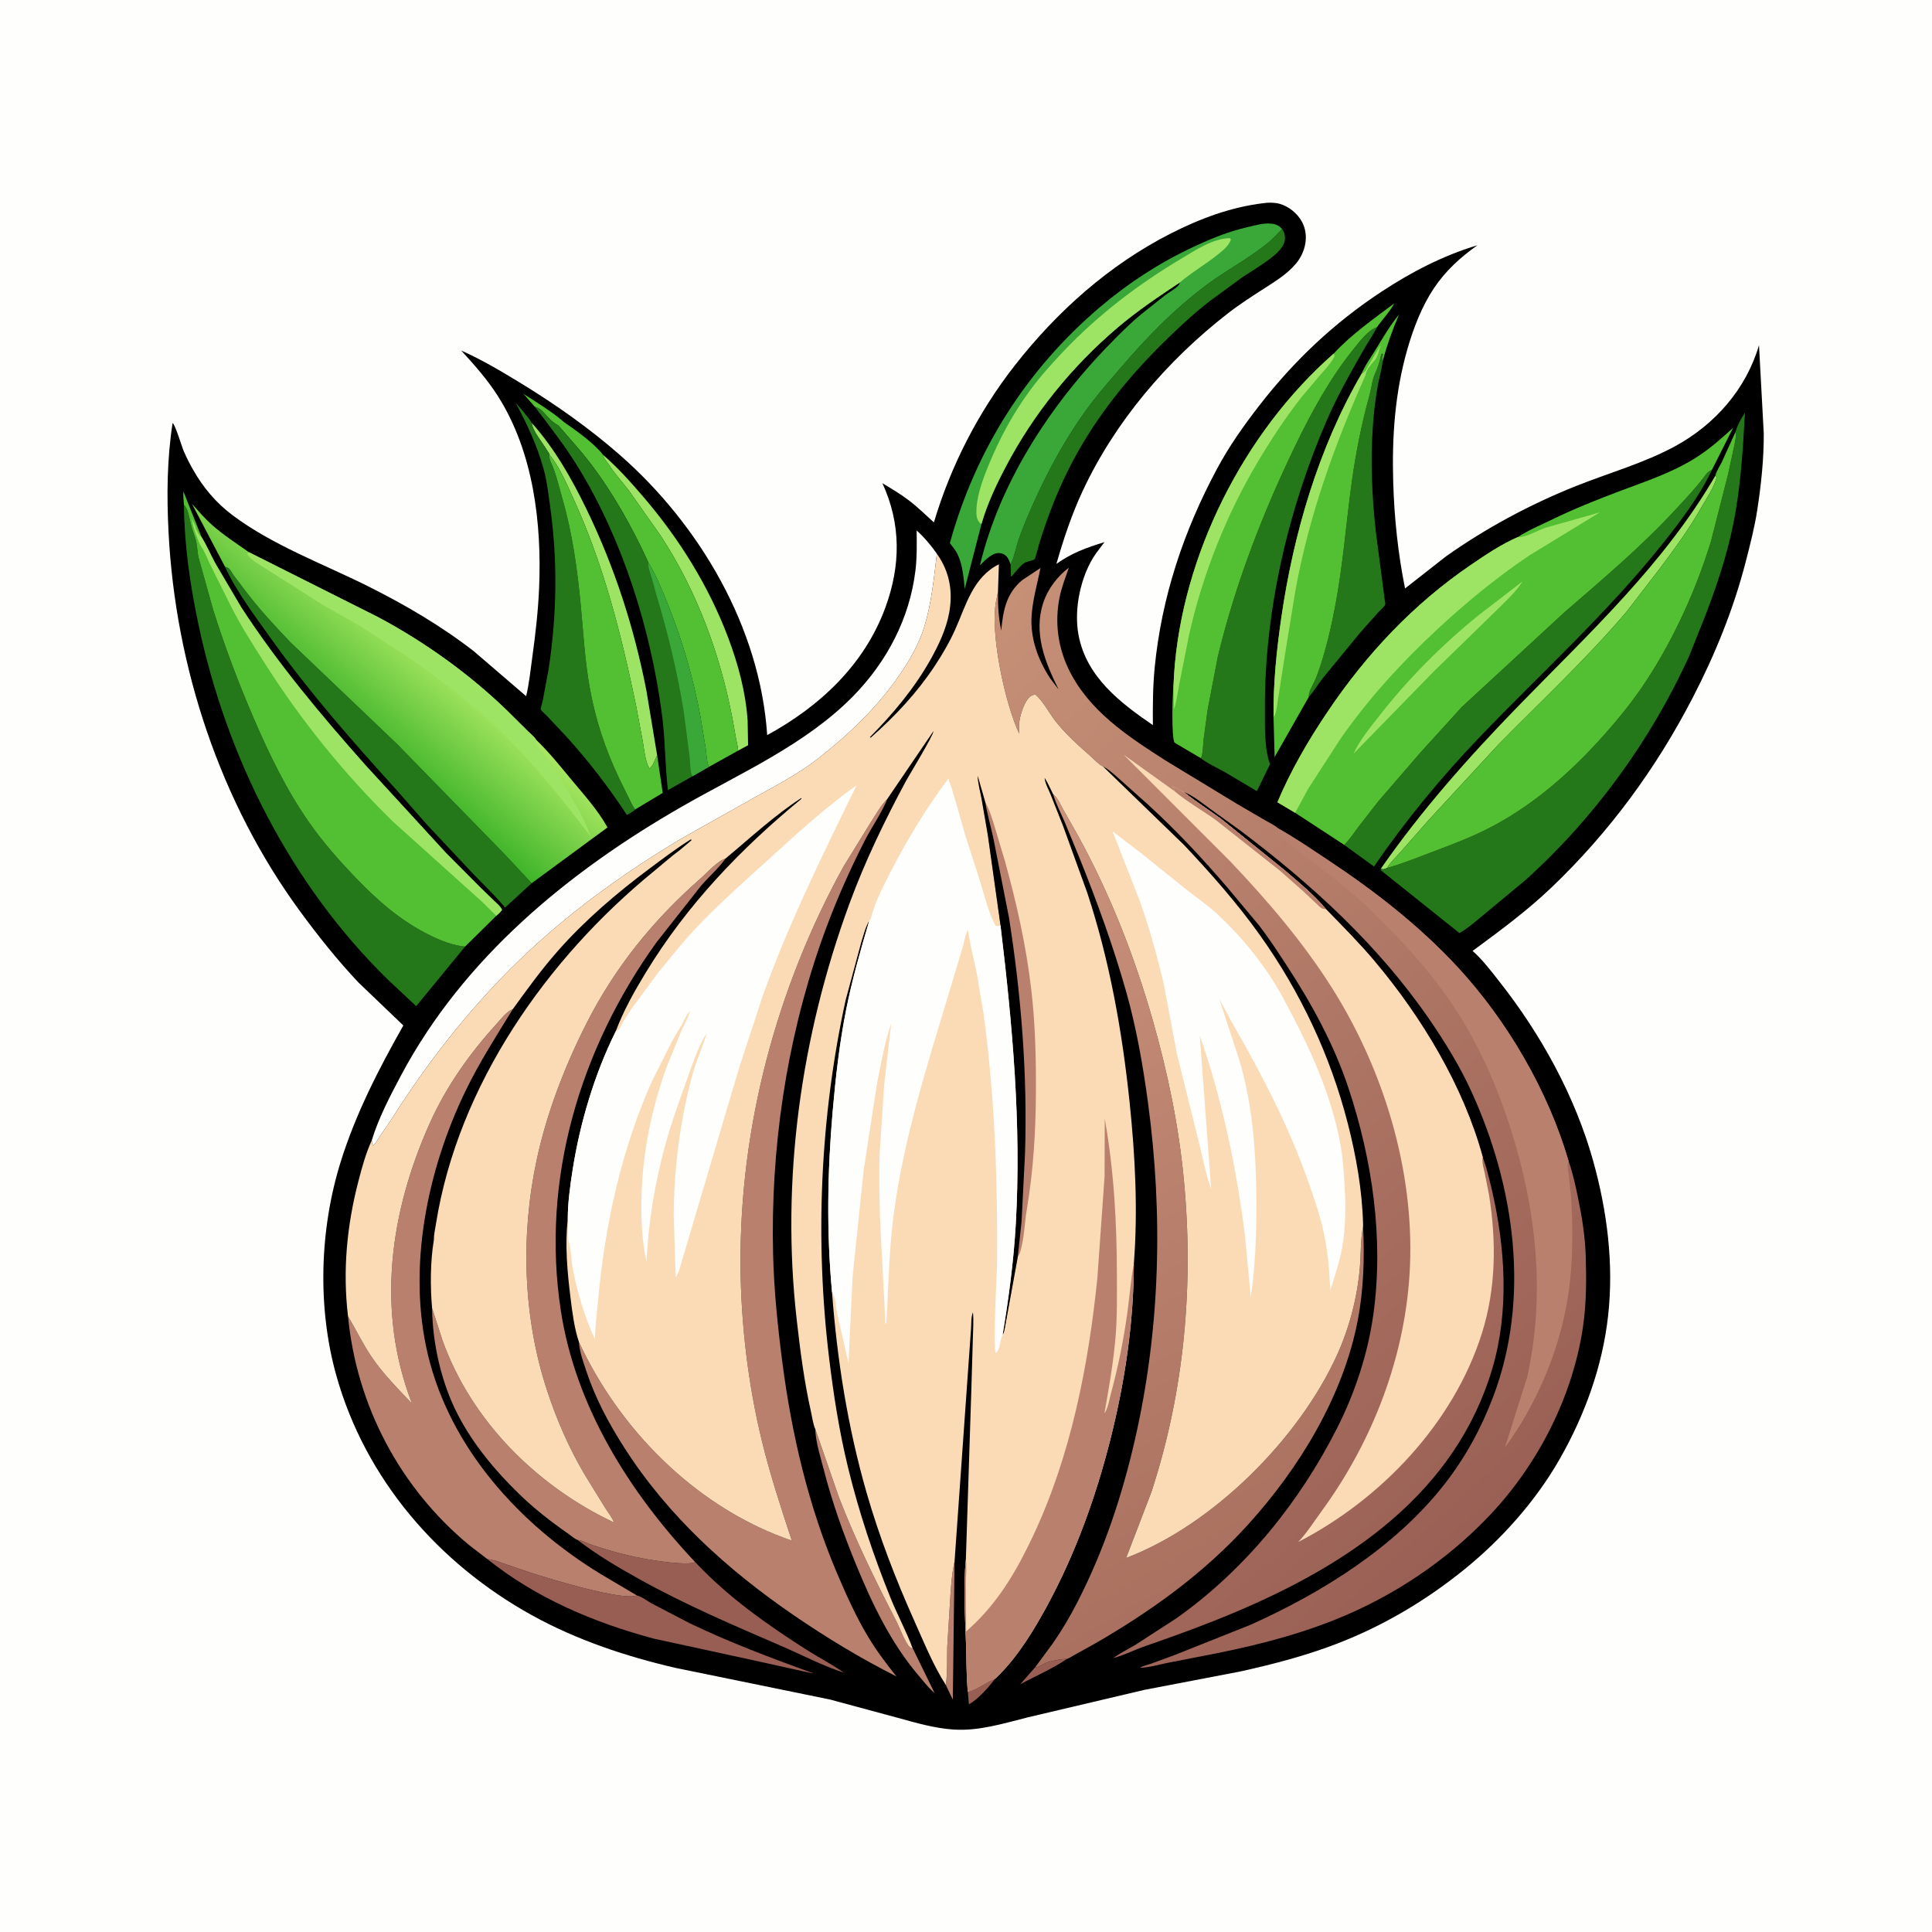 <svg version="1.1" xmlns="http://www.w3.org/2000/svg" style="display: block;" viewBox="0 0 2048 2048" width="1024" height="1024">
<defs>
	<linearGradient id="Gradient1" gradientUnits="userSpaceOnUse" x1="1323.79" y1="1646.22" x2="938.214" y2="970.765">
		<stop class="stop0" offset="0" stop-opacity="1" stop-color="rgb(170,113,96)"/>
		<stop class="stop1" offset="1" stop-opacity="1" stop-color="rgb(202,146,123)"/>
	</linearGradient>
	<linearGradient id="Gradient2" gradientUnits="userSpaceOnUse" x1="375.278" y1="770.772" x2="448.344" y2="686.224">
		<stop class="stop0" offset="0" stop-opacity="1" stop-color="rgb(64,181,42)"/>
		<stop class="stop1" offset="1" stop-opacity="1" stop-color="rgb(167,230,97)"/>
	</linearGradient>
	<linearGradient id="Gradient3" gradientUnits="userSpaceOnUse" x1="1565.63" y1="1616.87" x2="847.69" y2="832.334">
		<stop class="stop0" offset="0" stop-opacity="1" stop-color="rgb(154,96,85)"/>
		<stop class="stop1" offset="1" stop-opacity="1" stop-color="rgb(198,144,119)"/>
	</linearGradient>
</defs>
<path transform="translate(0,0)" fill="rgb(254,254,253)" d="M -0 -0 L 2048 0 L 2048 2048 L -0 2048 L -0 -0 z"/>
<path transform="translate(0,0)" fill="rgb(0,0,0)" d="M 1339.14 215.384 C 1344.51 214.558 1351.3 214.592 1356.54 216.07 C 1366.11 218.772 1375.31 226.201 1380.08 234.994 C 1387.95 249.528 1384 267.284 1373.72 279.5 C 1364.57 290.374 1353.03 297.462 1341.24 305.056 C 1327.75 313.75 1314.18 322.397 1301.5 332.26 C 1237.25 382.229 1182.12 446.619 1147.59 520.613 C 1136.01 545.416 1127.39 571.488 1119.82 597.748 C 1136.02 586.173 1151.89 580.492 1170.8 574.656 L 1161.5 587.016 C 1145.57 610.071 1138.11 645.517 1143.27 673.065 C 1151.58 717.383 1187.02 744.663 1222.11 768.664 C 1221.94 748.347 1222.02 727.99 1224 707.75 C 1231.33 632.871 1254.67 563.037 1290.07 497 C 1302.95 472.982 1318.05 451.653 1334.68 430.169 C 1371.47 382.639 1413.96 342.441 1464.2 309.363 C 1496.07 288.382 1529.57 270.963 1566.17 259.955 C 1548.15 272.716 1532.33 287.083 1520 305.544 C 1507.28 324.588 1498.47 347.422 1492.12 369.344 C 1478.68 415.757 1475.44 462.928 1476.86 511 C 1477.97 548.782 1481.91 586.726 1489.42 623.796 L 1532.74 589.831 C 1575.39 559.622 1622.45 534.418 1670.98 515.076 C 1705.93 501.15 1743.08 490.847 1776.16 472.75 C 1818.15 449.781 1850.96 412.333 1864.61 365.932 L 1869.66 459.497 C 1869.79 486.486 1866.91 513.48 1862.85 540.127 C 1859.99 558.847 1855.25 577.155 1850.54 595.471 C 1837.61 645.75 1818.16 693.524 1794.35 739.587 C 1755.61 814.55 1705.83 882.337 1644.71 940.707 C 1618.69 965.559 1589.95 986.749 1561.01 1008.01 C 1571.68 1017.44 1580.76 1029.54 1589.58 1040.73 C 1633.75 1096.77 1669.94 1162.54 1689.06 1231.47 C 1703.73 1284.4 1710.77 1340.05 1704.65 1394.9 C 1698.67 1448.41 1680.05 1499.77 1653.48 1546.41 C 1628.05 1591.05 1591.75 1631.74 1551.85 1664 C 1511.49 1696.65 1466.9 1723.08 1418.47 1741.91 C 1385.12 1754.87 1349.65 1764.16 1314.7 1771.85 L 1213.18 1791.31 L 1089.44 1820.47 C 1063.84 1826.92 1037.35 1835.21 1010.68 1833.38 C 990.787 1832.01 971.131 1826.37 952 1821.05 L 879.726 1801.54 L 716 1768.02 C 663.457 1755.84 611.108 1738.37 563.833 1712.21 C 464.638 1657.32 387.339 1568.08 356.5 1458.03 C 336.216 1385.64 338.831 1302.83 361.261 1231.21 C 377.225 1180.23 401.343 1133.39 427.562 1087.05 L 380.073 1041.57 C 357.887 1018.11 337.42 992.402 318.338 966.399 C 233.328 850.557 185.948 706.973 178.657 564 C 176.677 525.191 177.022 486.872 182.962 448.37 C 186.101 450.871 192.515 473.065 194.879 478.486 C 197.725 485.011 201.001 491.462 204.51 497.656 C 215.167 516.472 228.809 532.822 246.128 545.852 C 289.046 578.14 342.239 597.515 390.037 621.398 C 429.376 641.054 467.571 663.406 502.377 690.422 L 557.75 737.982 C 560.953 724.425 562.381 710.286 564.276 696.5 C 567.599 672.319 570.418 648.004 571.463 623.606 C 574.414 554.754 565.511 479.317 527.881 420 C 516.812 402.551 502.868 386.773 488.922 371.588 C 510.874 381.369 531.29 393.508 551.769 406.005 C 588.743 428.569 624.435 453.693 657.045 482.248 C 741.915 556.568 805.762 665.431 813.25 779.254 C 868.939 748.873 916.126 704.828 938.395 644.391 C 954.832 599.781 955.383 555.722 935.388 512.208 C 944.802 517.878 954.41 523.567 963.173 530.211 C 972.579 537.342 981.222 545.848 989.974 553.768 C 1007.83 493.825 1037.15 436.683 1075.72 387.379 C 1120.56 330.061 1175.73 280.844 1240.75 247.671 C 1271.7 231.876 1304.49 219.584 1339.14 215.384 z"/>
<path transform="translate(0,0)" fill="rgb(152,93,83)" d="M 1025.94 1793.31 C 1036.41 1790.2 1044.93 1782.8 1055.07 1779.33 C 1047.96 1788.54 1037.24 1801.05 1027.04 1806.67 L 1025.94 1793.31 z"/>
<path transform="translate(0,0)" fill="rgb(152,93,83)" d="M 1097.13 1767.65 C 1101.56 1767.38 1105.5 1763.92 1109.66 1762.41 C 1115.72 1760.23 1124.61 1758.61 1130.99 1758.53 C 1115.92 1768.84 1097.69 1776.67 1081.54 1785.39 L 1097.02 1767.65 L 1097.13 1767.65 z"/>
<path transform="translate(0,0)" fill="rgb(185,129,109)" d="M 1002.66 1786.21 L 1002.72 1785.6 C 1004.39 1772.57 1003.8 1758.8 1004.11 1745.64 L 1006.79 1702.21 C 1007.76 1687.01 1008.42 1670.21 1011.85 1655.42 L 1010.01 1801.69 L 1002.66 1786.21 z"/>
<path transform="translate(0,0)" fill="rgb(185,129,109)" d="M 864.165 1514.7 L 889.391 1587.43 C 906.624 1631.92 927.628 1674.95 949.526 1717.3 C 953.908 1725.78 957.579 1736.84 962.96 1744.5 C 964.012 1746 966.08 1747.08 967.638 1747.89 L 967.862 1747.94 L 990.655 1794.63 L 988.82 1793.11 C 983.356 1788.06 978.427 1781.61 973.589 1775.93 C 944.405 1741.65 924.705 1700.44 907.705 1659.11 C 893.984 1625.75 882.222 1592.8 873.215 1557.84 C 869.61 1543.85 864.762 1529.2 864.165 1514.7 z"/>
<path transform="translate(0,0)" fill="rgb(157,228,100)" d="M 563.712 448.295 C 587.883 475.403 605.958 507.206 621.73 539.75 C 651.482 601.139 672.205 665.151 685.231 732.087 L 696.654 800.942 C 693.99 805.284 692.454 811.802 688.5 814.838 C 683.764 806.938 682.924 794.748 681.332 785.719 L 674.052 747 C 658.417 671.638 639.588 597.568 607.303 527.405 C 600.056 511.655 593.354 495.532 582.478 481.848 C 582.185 480.461 580.171 477.868 579.415 476.593 C 575.292 469.641 564.115 456.16 563.712 448.295 z"/>
<path transform="translate(0,0)" fill="rgb(157,228,100)" d="M 639.386 482.252 C 654.729 495.502 668.501 510.962 681.681 526.326 C 719.78 570.742 751.163 620.882 771.841 675.754 C 782.546 704.163 790.378 733.287 792.53 763.688 L 793.012 789.989 L 782.431 795.703 C 782.391 791.945 781.057 787.514 780.388 783.78 L 776.585 762.555 C 763.397 693.524 738.986 627.085 700.465 568.026 L 666.333 519.654 C 659.54 510.762 651.442 502.097 645.5 492.653 C 643.129 488.885 640.175 486.688 639.386 482.252 z"/>
<path transform="translate(0,0)" fill="rgb(157,228,100)" d="M 1818.49 504.04 L 1819.72 506.065 C 1817 516.827 1808.95 528.326 1803.47 537.974 C 1790.46 560.894 1775.2 581.698 1759.43 602.728 L 1724.5 648.115 C 1682.2 698.042 1634.14 742.716 1588.31 789.31 L 1514.22 869.576 L 1483.91 903.988 C 1479.39 909.161 1473.74 914.283 1470.22 920.159 C 1467.33 921.242 1466.7 922.016 1463.74 920.86 C 1506.63 859.039 1557.5 801.848 1609.93 747.943 C 1685.23 670.52 1763.61 598.269 1818.49 504.04 z"/>
<path transform="translate(0,0)" fill="rgb(152,93,83)" d="M 612.159 1632.36 C 617.118 1633.04 620.45 1634.93 625 1636.69 C 630.522 1638.81 636.311 1640.49 641.967 1642.23 C 661.911 1648.38 681.449 1652.59 702.152 1655.31 C 708.566 1656.15 732.069 1658.99 736.818 1655.78 C 771.484 1692.73 812.283 1721.56 854.754 1748.7 C 867.78 1757.03 881.81 1764.02 894.347 1773.06 C 871.83 1765.76 849.4 1753.94 827.615 1744.54 C 776.574 1722.5 726.119 1700.93 677.475 1673.84 C 654.762 1661.19 632.798 1648.24 612.159 1632.36 z"/>
<path transform="translate(0,0)" fill="rgb(152,93,83)" d="M 516.65 1652.77 C 522.705 1653.13 527.885 1655.35 533.581 1657.26 L 560.085 1666.29 C 579.363 1672.64 658.594 1697.14 675.236 1691.31 C 679.205 1691.91 686.718 1697.45 690.685 1699.63 L 730.539 1720.42 C 773.079 1740.93 817.206 1757.49 861.55 1773.57 L 861.167 1773.82 L 795.092 1759.19 L 692.924 1736.99 C 629.133 1719.86 568.618 1694.15 516.65 1652.77 z"/>
<path transform="translate(0,0)" fill="rgb(36,120,26)" d="M 1358.99 242.77 C 1361.54 246.119 1362.44 249.84 1362.02 254.062 C 1361.21 262.367 1352.11 269.888 1345.82 274.639 C 1336.33 281.807 1325.86 287.903 1315.99 294.559 L 1282.37 319.217 C 1263.97 333.467 1247.01 349.438 1230.54 365.85 C 1191.03 405.212 1157.03 448.695 1132.12 498.79 C 1119.5 524.161 1109.72 549.991 1101.4 577.072 C 1100.8 579.035 1097.67 591.936 1096.58 592.834 C 1094.61 594.463 1089.03 595.055 1086.41 596.505 C 1081.65 599.135 1076.03 606.983 1072.21 611.148 L 1071.64 611.047 L 1071.24 598.239 C 1075.34 590.113 1077.06 579.807 1080.08 571.119 C 1085.01 556.929 1091.06 543.205 1097.26 529.535 C 1111.83 497.429 1129.57 465.059 1150.12 436.378 C 1162.3 419.37 1176.23 403.526 1189.88 387.688 C 1209.97 364.371 1231.9 341.072 1255.31 321.087 C 1265.63 312.272 1276.53 303.429 1287.74 295.76 C 1306.53 282.904 1326.79 271.642 1344.4 257.163 C 1349.58 252.906 1354.28 247.564 1358.99 242.77 z"/>
<path transform="translate(0,0)" fill="rgb(36,120,26)" d="M 1464.16 375.167 L 1466 375 C 1465.88 376.882 1465.76 377.715 1465.01 379.503 L 1465.6 383.174 C 1464.74 391.67 1462.1 400.221 1460.55 408.668 C 1458 422.598 1456.4 436.704 1455.36 450.824 C 1452.61 488.144 1454.34 526.115 1458.4 563.273 L 1467.79 635.273 C 1467.9 636.199 1468.69 640.384 1468.38 641.022 C 1467.22 643.398 1462.88 647.06 1460.99 649.138 L 1441.96 670.518 L 1402.95 718 C 1397.61 724.787 1392.98 732.4 1387.32 738.878 C 1387.12 733.358 1390.96 727.536 1393.23 722.641 C 1395.74 717.252 1397.72 711.662 1399.57 706.019 C 1406.5 684.85 1411.63 662.546 1415.72 640.664 C 1423.81 597.387 1426.98 553.986 1433.01 510.5 C 1437.27 479.771 1443.5 448.501 1451.84 418.626 C 1453.78 411.676 1454.64 402.332 1457.68 395.959 C 1460.48 390.076 1463.23 381.651 1464.16 375.167 z"/>
<path transform="translate(0,0)" fill="rgb(83,191,51)" d="M 567.018 431.277 L 554.972 417.574 C 569.043 426.613 585.418 436.542 597.978 447.514 C 611.501 456.991 629.177 469.321 639.386 482.252 C 640.175 486.688 643.129 488.885 645.5 492.653 C 651.442 502.097 659.54 510.762 666.333 519.654 L 700.465 568.026 C 738.986 627.085 763.397 693.524 776.585 762.555 L 780.388 783.78 C 781.057 787.514 782.391 791.945 782.431 795.703 L 751.3 812.995 L 750.999 812.153 C 748.987 806.655 748.957 799.832 748.127 794 L 742.278 758.529 C 734.75 719.07 723.81 680.42 708.926 643.093 C 702.599 627.224 696.121 611.036 687.307 596.351 C 670.662 559.796 650.033 522.849 625.61 490.852 C 615.131 477.123 603.065 464.101 591.847 450.943 C 585.405 447.78 580.849 442.219 576.082 437 C 573.152 433.793 571.182 432.703 567.018 431.277 z"/>
<path transform="translate(0,0)" fill="rgb(36,120,26)" d="M 673.314 858.034 C 672.337 859.668 666.422 862.686 664.555 863.921 C 645.53 834.88 623.385 806.037 599.965 780.361 L 579.8 758.949 C 578.726 757.831 573.607 753.316 573.266 752.167 C 572.917 750.989 575.056 743.835 575.402 742.226 L 581.618 708.965 C 590.264 651.387 591.248 595.025 583.228 537.286 C 581.343 523.715 579.744 509.759 576.066 496.525 C 569.18 471.742 558.638 449.452 546.603 426.9 C 552.28 433.737 559.069 440.753 563.712 448.295 C 564.115 456.16 575.292 469.641 579.415 476.593 C 580.171 477.868 582.185 480.461 582.478 481.848 C 582.221 485.63 582.659 487.21 584.231 490.62 C 589.355 501.735 592.604 516.234 596.003 528 C 606.868 565.616 612.063 603.833 615.733 642.748 C 618.474 671.807 620.076 701.223 625.318 729.973 C 631.359 763.099 641.536 793.851 655.901 824.229 L 666.926 846.657 C 668.844 850.443 670.607 854.769 673.314 858.034 z"/>
<path transform="translate(0,0)" fill="rgb(36,120,26)" d="M 567.018 431.277 C 571.182 432.703 573.152 433.793 576.082 437 C 580.849 442.219 585.405 447.78 591.847 450.943 C 603.065 464.101 615.131 477.123 625.61 490.852 C 650.033 522.849 670.662 559.796 687.307 596.351 C 696.121 611.036 702.599 627.224 708.926 643.093 C 723.81 680.42 734.75 719.07 742.278 758.529 L 748.127 794 C 748.957 799.832 748.987 806.655 750.999 812.153 L 751.3 812.995 L 734.102 822.856 L 708.025 837.574 C 704.84 810.887 705.231 783.932 701.693 757.243 C 689.8 667.548 660.617 573.483 613.285 496.018 C 599.518 473.485 583.034 452.238 567.018 431.277 z"/>
<path transform="translate(0,0)" fill="rgb(57,168,57)" d="M 687.307 596.351 C 696.121 611.036 702.599 627.224 708.926 643.093 C 723.81 680.42 734.75 719.07 742.278 758.529 L 748.127 794 C 748.957 799.832 748.987 806.655 750.999 812.153 L 751.3 812.995 L 734.102 822.856 C 731.2 818.16 731.779 808.139 731.116 802.642 L 724.709 753.488 C 717.973 712.55 708.36 672.217 696.401 632.498 C 693.703 623.538 691.645 614.192 688.609 605.374 C 687.507 602.171 687.254 599.749 687.307 596.351 z"/>
<path transform="translate(0,0)" fill="rgb(83,191,51)" d="M 582.478 481.848 C 593.354 495.532 600.056 511.655 607.303 527.405 C 639.588 597.568 658.417 671.638 674.052 747 L 681.332 785.719 C 682.924 794.748 683.764 806.938 688.5 814.838 C 692.454 811.802 693.99 805.284 696.654 800.942 L 702.508 840.508 L 673.314 858.034 C 670.607 854.769 668.844 850.443 666.926 846.657 L 655.901 824.229 C 641.536 793.851 631.359 763.099 625.318 729.973 C 620.076 701.223 618.474 671.807 615.733 642.748 C 612.063 603.833 606.868 565.616 596.003 528 C 592.604 516.234 589.355 501.735 584.231 490.62 C 582.659 487.21 582.221 485.63 582.478 481.848 z"/>
<path transform="translate(0,0)" fill="rgb(36,120,26)" d="M 238.442 600.679 C 239.495 601.148 241.736 601.794 242.535 602.5 C 244.467 604.207 246.371 608.11 247.976 610.317 L 261.079 627.564 C 275.422 646.465 291.573 663.765 307.911 680.936 L 420.678 788.5 L 534.994 905.656 L 563.578 936.259 L 535.361 962.049 C 524.98 949.53 512.825 938.038 501.546 926.297 L 452.464 874.008 L 419.393 836.358 C 372.494 784.671 327.559 733.347 286.916 676.436 C 269.998 652.745 250.663 627.114 238.442 600.679 z"/>
<path transform="translate(0,0)" fill="rgb(36,120,26)" d="M 1424.92 895.633 C 1430.35 890.331 1434.99 883.26 1439.53 877.162 L 1461.32 849.164 L 1505.73 797.741 L 1549.5 749.532 L 1658.31 649.123 C 1698.96 613.921 1739.74 579.542 1776.34 539.998 C 1787.3 528.162 1798.78 516.03 1808.32 503 C 1810.24 500.379 1811.94 499.424 1814.76 497.964 C 1801.68 525.909 1781.66 552.268 1762.5 576.298 C 1703.64 650.128 1633.77 713.244 1568.58 781.27 C 1528 823.613 1489.6 870.151 1456.5 918.557 L 1424.92 895.633 z"/>
<path transform="translate(0,0)" fill="rgb(83,191,51)" d="M 1443.31 396.31 C 1446.51 388.116 1452.32 380.124 1456.96 372.632 C 1465.23 359.273 1473.15 345.439 1483.1 333.252 C 1475.99 349.809 1470.29 365.767 1465.6 383.174 L 1465.01 379.503 C 1465.76 377.715 1465.88 376.882 1466 375 L 1464.16 375.167 C 1463.23 381.651 1460.48 390.076 1457.68 395.959 C 1454.64 402.332 1453.78 411.676 1451.84 418.626 C 1443.5 448.501 1437.27 479.771 1433.01 510.5 C 1426.98 553.986 1423.81 597.387 1415.72 640.664 C 1411.63 662.546 1406.5 684.85 1399.57 706.019 C 1397.72 711.662 1395.74 717.252 1393.23 722.641 C 1390.96 727.536 1387.12 733.358 1387.32 738.878 L 1351.15 802.527 L 1350.01 760.21 C 1349.61 724.924 1353.14 690.14 1358.17 655.266 C 1371.08 565.933 1397.64 474.737 1443.31 396.31 z"/>
<path transform="translate(0,0)" fill="rgb(157,228,100)" d="M 1443.31 396.31 L 1444.93 395.389 C 1447.33 393.924 1448.07 392.099 1449.3 389.687 L 1463.01 366.825 L 1463.51 367.75 L 1462.51 369 L 1462.01 371.005 C 1461.19 373.948 1459.79 378.552 1458.01 381.005 C 1456.06 383.68 1453.73 385.333 1452.01 388.25 L 1451.32 389.015 C 1449.17 391.537 1448.24 394.94 1447.37 398.083 C 1414.32 472.453 1387.54 546.662 1373.01 627 L 1361.95 695 L 1354.35 744.051 C 1353.63 748.209 1352.9 757.271 1350.01 760.21 C 1349.61 724.924 1353.14 690.14 1358.17 655.266 C 1371.08 565.933 1397.64 474.737 1443.31 396.31 z"/>
<path transform="translate(0,0)" fill="rgb(36,120,26)" d="M 1273.01 803.74 C 1275.38 798.923 1275.22 789.748 1275.83 784.216 L 1280.23 751.881 L 1291.05 695.637 C 1309.91 618.078 1338.35 544.443 1372.97 472.67 C 1390.53 436.261 1410.45 399.911 1436.05 368.504 C 1442.27 360.871 1450.14 350.113 1459.67 346.784 L 1459.19 347.733 C 1455.1 355.594 1450.05 362.922 1445.65 370.606 C 1431.79 394.761 1417.51 420.051 1406.43 445.62 C 1365.26 540.629 1340.21 648.736 1340.88 752.4 C 1340.99 769.476 1340.17 790.415 1345.18 806.822 L 1346.33 809.979 L 1332.36 838.615 L 1297.57 818.039 C 1289.91 813.697 1279.81 809.264 1273.01 803.74 z"/>
<path transform="translate(0,0)" fill="rgb(83,191,51)" d="M 1413.78 374.835 C 1431.92 354.89 1456.37 337.882 1477.88 321.652 C 1473.66 330.076 1465.19 338.867 1459.67 346.784 C 1450.14 350.113 1442.27 360.871 1436.05 368.504 C 1410.45 399.911 1390.53 436.261 1372.97 472.67 C 1338.35 544.443 1309.91 618.078 1291.05 695.637 L 1280.23 751.881 L 1275.83 784.216 C 1275.22 789.748 1275.38 798.923 1273.01 803.74 L 1245.04 787.266 C 1241.71 780.929 1242.68 738.458 1243.85 728.777 L 1244.56 714.851 C 1252.91 588.419 1318.65 458.243 1413.78 374.835 z"/>
<path transform="translate(0,0)" fill="rgb(157,228,100)" d="M 1413.78 374.835 L 1414.72 377.48 C 1411.01 385.041 1404.62 391.759 1399.04 398.011 L 1379.56 421.071 C 1362.79 442.557 1347.35 466.001 1333.42 489.41 C 1300.03 545.506 1275.03 608.364 1260.67 672.056 L 1250.33 723.8 C 1248.58 733.074 1247.32 742.953 1244.52 751.967 L 1243.85 728.777 L 1244.56 714.851 C 1252.91 588.419 1318.65 458.243 1413.78 374.835 z"/>
<path transform="translate(0,0)" fill="rgb(36,120,26)" d="M 194.957 534.965 C 199.563 540.408 200.234 547.022 201.883 553.796 C 203.244 559.384 205.094 564.983 206.976 570.421 C 209.202 576.853 208.927 584.433 210.537 591.252 L 225.975 646.46 C 238.246 685.377 252.767 723.943 268.946 761.393 C 285.585 799.906 303.63 837.457 327.772 871.953 C 342.29 892.697 359.112 911.76 376.61 930.029 C 400.459 954.929 425.005 976.378 456.141 991.69 C 467.152 997.105 480.722 1002.48 493.037 1003.4 L 441.198 1066.55 L 411.492 1038.8 C 308.102 937.727 240.438 803.302 210.51 662.605 C 201.496 620.225 195.448 578.337 194.957 534.965 z"/>
<path transform="translate(0,0)" fill="rgb(254,254,253)" d="M 394.144 1208.77 L 394.142 1208.65 C 401.155 1185.43 413.728 1161.38 425.098 1140 C 491.224 1015.68 602.418 924.08 723 854.943 C 784.647 819.597 853.837 789.411 904.239 738.102 C 940.021 701.675 964.339 655.522 970.437 604.529 C 972.107 590.563 971.858 576.335 971.672 562.298 C 979.982 569.866 986.646 577.754 993.106 586.937 C 990.052 612.381 987.362 639.849 979.814 664.322 C 974.077 682.922 964.245 700.03 953.237 715.969 C 929.853 749.829 900.451 777.94 868.238 803.305 C 846.937 820.078 824.126 831.944 800.515 844.95 L 723.273 888.369 C 665.914 922.457 609.812 962.432 560.932 1007.93 C 504.696 1060.28 456.242 1121.31 415.185 1186.09 C 410.146 1194.04 404.329 1201.44 399.497 1209.54 C 398.344 1211.47 397.031 1212.89 395.49 1214.5 C 394.133 1212.46 394.338 1211.15 394.144 1208.77 z"/>
<path transform="translate(0,0)" fill="rgb(57,168,57)" d="M 1040.5 555.11 L 1022.65 624.243 C 1021.3 611.631 1020.59 598.997 1014.97 587.373 C 1012.99 583.261 1009.65 579.367 1006.89 575.73 C 1034.05 477.111 1088.36 391.329 1166.51 325.146 C 1196.72 299.56 1228.93 278.67 1264.76 261.877 C 1283.63 253.035 1301.9 245.443 1322.29 240.803 C 1330.59 238.913 1339.35 236.117 1347.96 237.12 C 1352.3 237.626 1356.33 239.26 1358.99 242.77 C 1354.28 247.564 1349.58 252.906 1344.4 257.163 C 1326.79 271.642 1306.53 282.904 1287.74 295.76 C 1276.53 303.429 1265.63 312.272 1255.31 321.087 C 1231.9 341.072 1209.97 364.371 1189.88 387.688 C 1176.23 403.526 1162.3 419.37 1150.12 436.378 C 1129.57 465.059 1111.83 497.429 1097.26 529.535 C 1091.06 543.205 1085.01 556.929 1080.08 571.119 C 1077.06 579.807 1075.34 590.113 1071.24 598.239 C 1070.32 595.604 1069.39 592.997 1067.7 590.738 C 1065.62 587.966 1062.66 586.467 1059.19 586.283 C 1051.38 585.87 1043.86 594.33 1038.75 599.267 C 1060.82 507.295 1117.54 423.133 1183.96 357.018 C 1192.05 348.962 1200.26 340.988 1209.04 333.675 L 1235.06 312.968 C 1239.08 309.961 1247.09 305.542 1249.83 301.756 C 1250.3 301.104 1250.35 300.233 1250.61 299.472 C 1227.97 314.518 1205.48 329.622 1184.74 347.259 C 1136.17 388.552 1095.62 438.59 1066.02 495 C 1055.86 514.364 1046.58 534.053 1040.5 555.11 z"/>
<path transform="translate(0,0)" fill="rgb(157,228,100)" d="M 1040.5 555.11 L 1039.41 555.106 C 1036.44 552.183 1035.17 548.705 1035.05 544.583 C 1034.55 527.576 1041.4 509.119 1047.77 493.584 C 1059.41 465.15 1073.56 438.777 1091.77 413.959 C 1102.43 399.43 1114.85 385.558 1127.27 372.5 C 1164.73 333.135 1206.73 301.225 1253.31 273.511 C 1268.42 264.516 1285.77 252.865 1303.69 252.415 L 1304.84 254 C 1302.28 261.145 1296.02 265.681 1290.28 270.306 C 1277.55 280.56 1262.92 288.834 1250.61 299.472 C 1227.97 314.518 1205.48 329.622 1184.74 347.259 C 1136.17 388.552 1095.62 438.59 1066.02 495 C 1055.86 514.364 1046.58 534.053 1040.5 555.11 z"/>
<path transform="translate(0,0)" fill="rgb(36,120,26)" d="M 1839.67 457.957 L 1840.09 456.587 C 1842.33 449.524 1845.67 443.719 1849.72 437.515 C 1847.49 478.029 1845.18 517.498 1836.93 557.455 C 1830.29 589.627 1819.98 620.515 1808.27 651.153 L 1790.84 694.923 C 1750.29 784.472 1689.61 867.805 1616.45 933.476 L 1576.25 966.774 C 1566.99 974.299 1557.4 983.17 1547.08 989.109 L 1463.55 922.369 L 1463.74 920.86 C 1466.7 922.016 1467.33 921.242 1470.22 920.159 C 1486.73 915.412 1502.49 909.106 1518.52 903.034 C 1541.39 894.376 1562.95 886.34 1584.52 874.633 C 1628.54 850.741 1666.07 817.471 1699.29 780.292 C 1716.17 761.403 1731.96 741.926 1745.8 720.668 C 1774.75 676.184 1798.13 624.631 1813.7 573.89 L 1831.74 503.176 L 1838.38 472.558 C 1839.3 467.747 1840.7 462.819 1839.67 457.957 z"/>
<path transform="translate(0,0)" fill="rgb(83,191,51)" d="M 1839.67 457.957 C 1840.7 462.819 1839.3 467.747 1838.38 472.558 L 1831.74 503.176 L 1813.7 573.89 C 1798.13 624.631 1774.75 676.184 1745.8 720.668 C 1731.96 741.926 1716.17 761.403 1699.29 780.292 C 1666.07 817.471 1628.54 850.741 1584.52 874.633 C 1562.95 886.34 1541.39 894.376 1518.52 903.034 C 1502.49 909.106 1486.73 915.412 1470.22 920.159 C 1473.74 914.283 1479.39 909.161 1483.91 903.988 L 1514.22 869.576 L 1588.31 789.31 C 1634.14 742.716 1682.2 698.042 1724.5 648.115 L 1759.43 602.728 C 1775.2 581.698 1790.46 560.894 1803.47 537.974 C 1808.95 528.326 1817 516.827 1819.72 506.065 L 1818.49 504.04 C 1819.06 500.082 1823.29 493.71 1825.13 489.954 L 1839.67 457.957 z"/>
<path transform="translate(0,0)" fill="rgb(185,129,109)" d="M 368.903 1395.23 C 377.241 1409.32 384.247 1423.93 393.417 1437.62 C 405.854 1456.19 421.507 1471.74 436.775 1487.93 L 436.412 1486.99 C 398.662 1388.56 413.343 1284.95 455.613 1190.59 C 472.998 1151.78 497.648 1117.01 526.134 1085.63 C 530.958 1080.32 536.787 1072.31 543.616 1069.7 C 525.981 1098.42 507.999 1126.39 493.287 1156.82 C 452.756 1240.67 431.62 1344.15 453.603 1436.07 C 477.335 1535.31 551.029 1616.21 636.493 1668.38 L 675.236 1691.31 C 658.594 1697.14 579.363 1672.64 560.085 1666.29 L 533.581 1657.26 C 527.885 1655.35 522.705 1653.13 516.65 1652.77 L 497.11 1637.7 C 424.014 1577.16 377.912 1489.81 368.903 1395.23 z"/>
<path transform="translate(0,0)" fill="rgb(185,129,109)" d="M 458.037 1386.66 L 469.058 1420.82 C 499.776 1506.63 569.413 1575.45 650.92 1613.95 C 649.063 1608.74 644.643 1603.38 641.657 1598.59 L 620.42 1564.18 C 603.538 1535.88 590.378 1505.67 580.064 1474.4 C 554.279 1396.22 551.725 1309.31 569.02 1229 C 579.614 1179.81 598.485 1130.81 621.124 1085.97 C 651.624 1025.57 692.296 975.361 742.988 930.879 C 750.19 924.56 759.991 913.118 768.997 910.15 L 768.46 910.918 C 761.243 920.945 751.214 929.597 743.091 939.024 L 695.827 999.013 C 614.632 1112 573.3 1250.37 594.481 1389.2 C 610.01 1490.99 667.26 1581.97 736.818 1655.78 C 732.069 1658.99 708.566 1656.15 702.152 1655.31 C 681.449 1652.59 661.911 1648.38 641.967 1642.23 C 636.311 1640.49 630.522 1638.81 625 1636.69 C 620.45 1634.93 617.118 1633.04 612.159 1632.36 C 609.122 1631.37 604.978 1627.6 602.247 1625.71 C 583.864 1612.95 566.186 1599.14 550.133 1583.53 C 524.755 1558.85 501.381 1530.79 485.123 1499.22 C 467.841 1465.66 458.52 1424.31 458.037 1386.66 z"/>
<path transform="translate(0,0)" fill="rgb(83,191,51)" d="M 194.957 534.965 C 194.704 530.391 193.937 525.295 194.461 520.766 L 194.766 521.857 L 213.613 569.192 L 214.127 570.043 C 219.253 578.665 223.323 587.943 228.04 596.798 L 255.684 643.725 C 294.382 703.309 340.772 758.667 387.917 811.675 L 472.644 904.005 L 508.002 939.593 L 523.612 954.73 C 526.599 957.621 530.51 960.672 532.207 964.5 C 530.449 967.046 528.434 968.803 526.107 970.788 L 493.037 1003.4 C 480.722 1002.48 467.152 997.105 456.141 991.69 C 425.005 976.378 400.459 954.929 376.61 930.029 C 359.112 911.76 342.29 892.697 327.772 871.953 C 303.63 837.457 285.585 799.906 268.946 761.393 C 252.767 723.943 238.246 685.377 225.975 646.46 L 210.537 591.252 C 208.927 584.433 209.202 576.853 206.976 570.421 C 205.094 564.983 203.244 559.384 201.883 553.796 C 200.234 547.022 199.563 540.408 194.957 534.965 z"/>
<path transform="translate(0,0)" fill="rgb(157,228,100)" d="M 526.107 970.788 L 510.931 955.859 L 416.453 870.843 C 366.068 821.634 320.27 765.134 282.374 705.776 C 269.058 684.919 255.556 664.015 244.429 641.886 L 223.06 599.01 C 219.983 592.744 217.502 585.645 213.576 579.907 C 211.309 576.593 210.52 573.581 209.022 569.939 C 206.621 564.102 204.043 556.528 203.505 550.25 C 204.536 552.927 207.109 556.866 207.5 559.49 L 207.51 560.5 C 209.113 563.118 210.173 566.3 212.497 568.344 L 213.613 569.192 L 214.127 570.043 C 219.253 578.665 223.323 587.943 228.04 596.798 L 255.684 643.725 C 294.382 703.309 340.772 758.667 387.917 811.675 L 472.644 904.005 L 508.002 939.593 L 523.612 954.73 C 526.599 957.621 530.51 960.672 532.207 964.5 C 530.449 967.046 528.434 968.803 526.107 970.788 z"/>
<path transform="translate(0,0)" fill="rgb(185,129,109)" d="M 613.737 1422.72 L 617.563 1430.67 C 662.175 1521.76 742.473 1600.02 839.373 1633.14 C 827.928 1598.44 816.39 1563.37 807.733 1527.85 C 793.084 1467.74 785.41 1403.72 784.979 1341.83 C 783.952 1194.44 823.189 1047.42 894.254 918.376 L 922.8 872.124 C 928.411 863.536 933.367 854.219 940.616 846.872 C 934.281 862.541 923.74 877.087 916.055 892.259 C 898.329 927.253 882.794 962.939 869.895 1000 C 833.383 1104.91 816.722 1218.76 819.521 1329.76 C 820.484 1367.95 824.363 1405.8 829.266 1443.66 C 839.198 1520.34 856.96 1596.45 887.321 1667.75 C 897.079 1690.67 907.568 1714.07 920.44 1735.41 C 929.313 1750.12 939.56 1763.71 950.286 1777.1 C 912.175 1757.88 875.876 1735.88 840.708 1711.73 C 770.854 1663.75 708.013 1606.83 662.02 1534.95 C 645.408 1508.99 631.293 1482.78 621.534 1453.44 C 618.364 1443.91 614.242 1432.79 613.737 1422.72 z"/>
<path transform="translate(0,0)" fill="url(#Gradient1)" d="M 1116.33 841.841 C 1121.44 846.05 1123.92 852.528 1127.09 858.195 L 1142.82 885.961 C 1176.94 948.278 1202.61 1013.62 1222.09 1081.9 C 1237.82 1137.06 1249.38 1192.75 1254.87 1249.92 C 1265.63 1361.89 1255.6 1474.58 1220.53 1581.64 L 1193.75 1651.49 C 1285.47 1616.73 1376.84 1525.45 1417.27 1436.46 C 1430.27 1407.86 1438.85 1375.15 1441.48 1343.87 C 1442.68 1329.55 1442.12 1313.95 1444.92 1299.92 C 1446.56 1333.17 1445.55 1367.03 1439.24 1399.81 C 1423.76 1480.19 1377.17 1556.48 1322.64 1616.51 C 1275.58 1668.32 1219.34 1708.63 1158.88 1743.29 L 1138.34 1754.64 C 1136.2 1755.79 1133.21 1758 1130.99 1758.53 C 1124.61 1758.61 1115.72 1760.23 1109.66 1762.41 C 1105.5 1763.92 1101.56 1767.38 1097.13 1767.65 L 1115.88 1742.25 C 1125.8 1728.02 1134.43 1713.34 1142.32 1697.92 C 1170.35 1643.11 1189.36 1585.98 1203.09 1526.03 C 1229.97 1408.61 1233.01 1287.51 1216.85 1168.36 C 1211.5 1128.94 1204.54 1088.94 1193.63 1050.63 C 1179.89 1002.43 1163.07 956.018 1144.35 909.564 L 1128.39 870.786 C 1124.38 861.578 1119.64 852.371 1116.62 842.801 L 1116.33 841.841 z"/>
<path transform="translate(0,0)" fill="url(#Gradient2)" d="M 238.442 600.679 L 203.504 534.126 C 210.311 541.718 216.89 549.487 224.54 556.263 C 236.898 567.208 250.424 575.879 263.84 585.364 L 400.303 653.937 C 450.058 680.325 497.896 714.712 538.267 753.934 L 559.855 775.373 C 562.415 777.941 566.385 781.014 568.221 784.088 C 582.165 797.367 594.531 813.044 606.855 827.826 C 619.592 843.102 634.501 859.68 643.944 877.16 L 563.578 936.259 L 534.994 905.656 L 420.678 788.5 L 307.911 680.936 C 291.573 663.765 275.422 646.465 261.079 627.564 L 247.976 610.317 C 246.371 608.11 244.467 604.207 242.535 602.5 C 241.736 601.794 239.495 601.148 238.442 600.679 z"/>
<path transform="translate(0,0)" fill="rgb(157,228,100)" d="M 263.84 585.364 L 400.303 653.937 C 450.058 680.325 497.896 714.712 538.267 753.934 L 559.855 775.373 C 562.415 777.941 566.385 781.014 568.221 784.088 C 568.294 785.322 568.091 787.948 568.51 789 C 569.766 792.154 573.396 795.331 575.569 798 C 579.204 802.465 582.234 807.313 585.545 812 C 587.044 814.122 588.123 816.35 589.555 818.5 L 594.577 826 C 598.54 831.624 601.669 837.92 605.147 843.873 C 613.155 857.577 621.031 872.078 626.363 887.045 C 597.67 849.306 567.926 811.862 534.097 778.524 C 503.089 747.965 466.933 720.292 431.148 695.537 L 382.049 663.792 L 340.791 640.309 L 284.691 604.62 C 279.07 600.895 264.389 592.951 262.044 587 L 263.84 585.364 z"/>
<path transform="translate(0,0)" fill="rgb(83,191,51)" d="M 1608.89 569.372 C 1619.7 562.201 1632.53 556.925 1644.19 551.23 C 1668.03 539.589 1692.48 529.8 1717.3 520.477 C 1744.31 510.333 1771.89 501.241 1796.55 485.898 C 1811.51 476.591 1824.25 465.263 1837.22 453.452 L 1814.76 497.964 C 1811.94 499.424 1810.24 500.379 1808.32 503 C 1798.78 516.03 1787.3 528.162 1776.34 539.998 C 1739.74 579.542 1698.96 613.921 1658.31 649.123 L 1549.5 749.532 L 1505.73 797.741 L 1461.32 849.164 L 1439.53 877.162 C 1434.99 883.26 1430.35 890.331 1424.92 895.633 L 1372.92 861.601 L 1354.09 850.449 C 1368.4 816.495 1386.61 785.234 1407.16 754.688 C 1448.26 693.577 1497.95 640.57 1558.95 598.96 C 1574.64 588.253 1591.42 576.912 1608.89 569.372 z"/>
<path transform="translate(0,0)" fill="rgb(157,228,100)" d="M 1613.92 616.334 C 1607.15 627.5 1595.3 637.974 1586.12 647.238 L 1519.55 712.057 L 1434.78 798.993 C 1441.35 784.567 1452.27 771.453 1461.98 759 C 1492.91 719.32 1528.14 684.043 1567.19 652.293 L 1613.92 616.334 z"/>
<path transform="translate(0,0)" fill="rgb(157,228,100)" d="M 1608.89 569.372 L 1609.76 569.385 C 1618.59 569.295 1630.34 561.968 1639.3 559.143 L 1695.99 543.075 L 1621 588.87 C 1585.89 612.58 1553.6 639.127 1522.63 667.995 C 1484.91 703.154 1450.63 740.649 1421.08 783 L 1386.77 836.071 L 1372.92 861.601 L 1354.09 850.449 C 1368.4 816.495 1386.61 785.234 1407.16 754.688 C 1448.26 693.577 1497.95 640.57 1558.95 598.96 C 1574.64 588.253 1591.42 576.912 1608.89 569.372 z"/>
<path transform="translate(0,0)" fill="url(#Gradient3)" d="M 1057.88 627.424 C 1057.74 641.195 1058.41 654.934 1061.35 668.418 C 1063.26 647.48 1066.63 628.901 1083.75 614.856 L 1102.99 602.078 C 1099.53 619.053 1094.53 636.069 1093.5 653.425 C 1092.12 676.849 1100.47 699.694 1113.19 719.014 L 1122.19 730.868 C 1107.91 702.247 1095.25 671.181 1105.89 639 C 1110.82 624.071 1120.73 611.225 1133.06 601.708 C 1129.44 612.062 1125.28 622.728 1123.14 633.5 C 1118.02 659.194 1121.32 685.27 1132.55 708.844 C 1153.72 753.265 1195.46 780.493 1235.41 806.083 L 1311.59 852.342 L 1341.29 869.663 C 1345.63 872.212 1351.57 874.854 1355.12 878.263 C 1373.09 888.394 1390.25 900.172 1407.44 911.554 C 1457 944.369 1504.26 981.1 1544.79 1024.79 C 1597.57 1081.68 1641.21 1156.49 1662.79 1230.88 C 1667.26 1243.48 1670.2 1257.26 1672.91 1270.34 C 1677.09 1290.56 1680.34 1311.2 1680.97 1331.88 C 1681.73 1356.77 1681.64 1382.12 1677.99 1406.78 C 1667.14 1480.25 1630.54 1551.89 1579.65 1605.77 C 1533.86 1654.25 1477.18 1692.16 1415.26 1716.92 C 1369.11 1735.37 1321.37 1746.68 1272.69 1755.88 L 1236.75 1762.87 C 1227.58 1764.81 1218.06 1767.64 1208.67 1767.91 C 1210.7 1766.05 1216.6 1764.84 1219.31 1763.88 L 1244.55 1754.64 L 1325.42 1722.44 C 1401.83 1688.12 1479.2 1639.91 1531.39 1573.1 C 1553.33 1545.01 1570.17 1514 1582.79 1480.7 C 1622.6 1375.64 1605.65 1257.84 1559.98 1157.5 C 1547.63 1130.38 1531.62 1104.39 1514.71 1079.87 C 1460.95 1001.89 1390.9 937.786 1315.56 881.006 L 1283.01 857.563 C 1274.7 851.55 1264.54 843.172 1254.96 839.595 L 1255.94 840.392 C 1268.15 850.201 1281.62 858.643 1294.25 867.941 L 1361.68 922.4 C 1376.64 935.205 1393.14 948.692 1405.69 963.863 C 1423.27 981.937 1441.09 999.821 1457.33 1019.13 C 1507.08 1078.29 1551.36 1151.58 1571.75 1226.54 L 1575.47 1237.74 C 1592.29 1298.61 1600.3 1365.2 1587.66 1427.65 C 1581.36 1458.8 1569.06 1490.31 1553.34 1517.9 C 1488.02 1632.54 1360.03 1692.96 1240.7 1735.54 L 1209.88 1746.42 C 1200.11 1750.22 1190.21 1754.93 1180.11 1757.68 C 1187.52 1752.22 1196.25 1748 1204.15 1743.23 L 1247.5 1715.15 C 1320 1663.63 1377.66 1592.45 1417.63 1513.35 C 1436.38 1476.26 1450.04 1434.74 1455.79 1393.5 C 1466.98 1313.32 1454.78 1229.73 1429.44 1153.38 C 1414.27 1107.66 1390.67 1064.31 1364.39 1024.1 C 1354.95 1009.65 1345.44 994.996 1334.93 981.297 L 1301.51 941.309 C 1274.41 909.643 1247.13 880.407 1216.3 852.303 L 1186.51 825.716 C 1181.1 821.052 1175.57 815.657 1169.17 812.453 C 1164.85 810.497 1160.35 805.434 1156.74 802.237 C 1143.55 790.557 1129.07 777.787 1118.35 763.803 C 1111.65 755.055 1105.69 743.198 1097.5 736.149 C 1094.69 736.73 1092.68 737.476 1090.65 739.655 C 1084.26 746.534 1079.51 763.36 1080.15 772.49 L 1080.46 777.747 C 1065.59 746.935 1048.56 668.751 1056.26 635.417 L 1057.88 627.424 z"/>
<path transform="translate(0,0)" fill="rgb(185,129,109)" d="M 1355.12 878.263 C 1373.09 888.394 1390.25 900.172 1407.44 911.554 C 1457 944.369 1504.26 981.1 1544.79 1024.79 C 1597.57 1081.68 1641.21 1156.49 1662.79 1230.88 C 1660.76 1235.42 1662.25 1240.11 1662.9 1244.86 L 1665.49 1269.69 C 1667.37 1302.4 1667.45 1336.54 1662.9 1369 C 1654.69 1427.68 1630.33 1486.55 1595.3 1534.34 L 1619.01 1459.35 C 1638.39 1371.12 1628.49 1280.88 1601.06 1195.5 C 1586.76 1150.96 1567.85 1107.81 1542.14 1068.61 C 1516.97 1030.25 1485.93 996.735 1453.15 964.848 C 1440.21 952.267 1426.17 940.616 1412.01 929.438 C 1397.91 918.308 1383.05 908.188 1369.53 896.337 C 1364.13 891.606 1358.23 886.758 1354.35 880.669 L 1355.12 878.263 z"/>
<path transform="translate(0,0)" fill="rgb(250,219,182)" d="M 1571.75 1226.54 C 1570.75 1232.59 1572.53 1237.64 1573.85 1243.42 L 1578.38 1266.33 C 1586.26 1315.49 1585.95 1365.66 1570.84 1413.47 C 1540.79 1508.59 1463.97 1589.29 1376.11 1634.63 C 1385.25 1625.08 1392.76 1613.1 1400.59 1602.4 C 1455.71 1527.11 1490.63 1435.96 1494.63 1342.39 C 1499.02 1239.75 1466.53 1133.64 1411.97 1047.24 C 1381.49 998.99 1343.46 954.461 1304.19 913.163 L 1191.06 799.966 L 1244.96 838.625 L 1244.71 837.245 C 1244.28 835.4 1243.77 834.807 1242.5 833.49 C 1245.9 833.962 1252.98 840.128 1254.96 839.595 L 1255.94 840.392 C 1268.15 850.201 1281.62 858.643 1294.25 867.941 L 1361.68 922.4 C 1376.64 935.205 1393.14 948.692 1405.69 963.863 C 1423.27 981.937 1441.09 999.821 1457.33 1019.13 C 1507.08 1078.29 1551.36 1151.58 1571.75 1226.54 z"/>
<path transform="translate(0,0)" fill="rgb(185,129,109)" d="M 1244.96 838.625 L 1244.71 837.245 C 1244.28 835.4 1243.77 834.807 1242.5 833.49 C 1245.9 833.962 1252.98 840.128 1254.96 839.595 L 1255.94 840.392 C 1268.15 850.201 1281.62 858.643 1294.25 867.941 L 1361.68 922.4 C 1376.64 935.205 1393.14 948.692 1405.69 963.863 L 1405.03 963.701 C 1403.77 963.504 1402.74 963.549 1401.51 963.046 C 1399.53 962.236 1397.25 959.583 1395.67 958.13 L 1381.64 944.928 L 1357.15 923.267 L 1288.32 868.892 C 1273.94 858.637 1258.47 850.047 1244.96 838.625 z"/>
<path transform="translate(0,0)" fill="rgb(250,219,182)" d="M 993.106 586.937 L 993.804 587.929 C 1006.75 606.694 1010.27 627.374 1006.14 649.72 C 1002.97 666.874 995.072 683.725 986.58 698.833 C 969.151 729.842 946.902 756.355 922.048 781.5 L 923 781.944 C 948.827 759.239 972.082 734.362 991.08 705.602 C 999.155 693.376 1006.56 680.649 1012.56 667.265 C 1024.09 641.552 1031.28 611.952 1058.87 598.175 L 1057.88 627.424 L 1056.26 635.417 C 1048.56 668.751 1065.59 746.935 1080.46 777.747 L 1080.15 772.49 C 1079.51 763.36 1084.26 746.534 1090.65 739.655 C 1092.68 737.476 1094.69 736.73 1097.5 736.149 C 1105.69 743.198 1111.65 755.055 1118.35 763.803 C 1129.07 777.787 1143.55 790.557 1156.74 802.237 C 1160.35 805.434 1164.85 810.497 1169.17 812.453 L 1255.13 895.713 C 1283.63 925.929 1311.78 957.796 1335.86 991.686 C 1378.74 1052.04 1410.25 1119.02 1428.67 1190.72 C 1437.59 1225.45 1443.96 1261.57 1444.91 1297.48 L 1444.92 1299.92 C 1442.12 1313.95 1442.68 1329.55 1441.48 1343.87 C 1438.85 1375.15 1430.27 1407.86 1417.27 1436.46 C 1376.84 1525.45 1285.47 1616.73 1193.75 1651.49 L 1220.53 1581.64 C 1255.6 1474.58 1265.63 1361.89 1254.87 1249.92 C 1249.38 1192.75 1237.82 1137.06 1222.09 1081.9 C 1202.61 1013.62 1176.94 948.278 1142.82 885.961 L 1127.09 858.195 C 1123.92 852.528 1121.44 846.05 1116.33 841.841 C 1113.43 836.129 1110.79 829.855 1107.32 824.5 C 1107.55 829.814 1111.61 837.113 1113.67 842.194 L 1127.01 875.902 L 1152.63 946.623 C 1176.33 1018.64 1189.6 1093.39 1197.44 1168.63 C 1203.33 1225.13 1206.34 1283.01 1201.91 1339.74 C 1201.83 1402.57 1192.14 1466.52 1176.67 1527.29 C 1161.29 1587.75 1139.75 1647.42 1109.92 1702.32 C 1095.72 1728.46 1079.2 1755.62 1057.94 1776.61 L 1055.07 1779.33 C 1044.93 1782.8 1036.41 1790.2 1025.94 1793.31 C 1024.3 1776.51 1024.55 1759.28 1023.99 1742.4 C 1023.03 1713.21 1020.89 1682.03 1023.86 1652.97 L 1029.59 1475.5 L 1031.27 1418.63 C 1031.46 1409.61 1032.27 1400.12 1031.37 1391.15 C 1029.22 1395.78 1029.71 1403.16 1029.35 1408.27 L 1026.8 1444.07 L 1011.85 1655.42 C 1008.42 1670.21 1007.76 1687.01 1006.79 1702.21 L 1004.11 1745.64 C 1003.8 1758.8 1004.39 1772.57 1002.72 1785.6 L 1002.66 1786.21 C 989.37 1765.56 979.49 1741.08 969.459 1718.72 C 949.547 1674.33 931.959 1628.69 918.5 1581.91 C 898.668 1512.97 887.296 1441.2 881.989 1369.76 C 876.093 1306.32 877.119 1242.19 882.606 1178.77 C 885.746 1142.47 889.855 1105.86 896.988 1070.12 C 903.36 1038.18 912.18 1007.22 921.422 976.044 C 917.388 982.676 915.455 991.128 913.067 998.5 L 896.378 1060.25 C 869.391 1183.89 863.717 1314.16 878.902 1439.72 C 883.619 1478.73 889.555 1516.95 898.84 1555.19 C 910.37 1602.67 925.816 1648.79 944.101 1694.08 C 951.369 1712.08 961.058 1729.76 967.638 1747.89 C 966.08 1747.08 964.012 1746 962.96 1744.5 C 957.579 1736.84 953.908 1725.78 949.526 1717.3 C 927.628 1674.95 906.624 1631.92 889.391 1587.43 L 864.165 1514.7 C 861.907 1509.72 860.982 1502.27 859.748 1496.81 C 852.476 1464.64 848.338 1432.13 844.599 1399.4 C 827.606 1250.69 848.876 1098.46 900.335 958.194 C 916.743 913.467 937.777 869.876 960.335 827.965 C 963.7 821.714 989.874 778.986 989.5 774.995 L 940.616 846.872 C 933.367 854.219 928.411 863.536 922.8 872.124 L 894.254 918.376 C 823.189 1047.42 783.952 1194.44 784.979 1341.83 C 785.41 1403.72 793.084 1467.74 807.733 1527.85 C 816.39 1563.37 827.928 1598.44 839.373 1633.14 C 742.473 1600.02 662.175 1521.76 617.563 1430.67 L 613.737 1422.72 C 608.726 1407.89 606.636 1390.86 604.727 1375.36 C 601.453 1348.77 598.69 1319.43 601.859 1292.7 C 601.819 1275.4 604.294 1257.56 606.951 1240.5 C 614.721 1190.61 630.156 1138.67 652.675 1093.34 C 660.718 1071.69 672.644 1050.53 684.641 1030.83 C 728.267 959.186 784.9 899.913 849.5 846.827 L 849.5 845.857 C 820.851 864.4 795.181 888.378 768.997 910.15 C 759.991 913.118 750.19 924.56 742.988 930.879 C 692.296 975.361 651.624 1025.57 621.124 1085.97 C 598.485 1130.81 579.614 1179.81 569.02 1229 C 551.725 1309.31 554.279 1396.22 580.064 1474.4 C 590.378 1505.67 603.538 1535.88 620.42 1564.18 L 641.657 1598.59 C 644.643 1603.38 649.063 1608.74 650.92 1613.95 C 569.413 1575.45 499.776 1506.63 469.058 1420.82 L 458.037 1386.66 C 455.986 1364.1 456.124 1337.17 459.872 1314.78 C 459.875 1309.16 461.255 1302.82 462.141 1297.27 C 485.627 1150.15 579.769 1015.99 693.491 923.282 C 702.516 915.925 711.198 908.011 720.613 901.157 L 732.982 890.747 L 732.5 889.63 C 717.172 899.151 702.462 910.348 687.995 921.14 C 653.329 947.004 620.057 975.457 591.389 1007.96 C 574.148 1027.51 558.86 1048.59 543.616 1069.7 C 536.787 1072.31 530.958 1080.32 526.134 1085.63 C 497.648 1117.01 472.998 1151.78 455.613 1190.59 C 413.343 1284.95 398.662 1388.56 436.412 1486.99 L 436.775 1487.93 C 421.507 1471.74 405.854 1456.19 393.417 1437.62 C 384.247 1423.93 377.241 1409.32 368.903 1395.23 C 363.126 1346.75 367.726 1298.9 380.014 1251.76 C 383.747 1237.44 387.859 1222.21 394.144 1208.77 C 394.338 1211.15 394.133 1212.46 395.49 1214.5 C 397.031 1212.89 398.344 1211.47 399.497 1209.54 C 404.329 1201.44 410.146 1194.04 415.185 1186.09 C 456.242 1121.31 504.696 1060.28 560.932 1007.93 C 609.812 962.432 665.914 922.457 723.273 888.369 L 800.515 844.95 C 824.126 831.944 846.937 820.078 868.238 803.305 C 900.451 777.94 929.853 749.829 953.237 715.969 C 964.245 700.03 974.077 682.922 979.814 664.322 C 987.362 639.849 990.052 612.381 993.106 586.937 z"/>
<path transform="translate(0,0)" fill="rgb(185,129,109)" d="M 1060.59 980.967 L 1047.08 884.842 L 1040.51 846.736 C 1038.99 838.665 1036.69 830.539 1036.35 822.32 L 1044.54 850.748 C 1049.31 859.027 1051.66 867.751 1054.51 876.787 L 1065.33 912.943 C 1077.72 957.662 1087.86 1003.08 1093.23 1049.23 C 1097.44 1085.39 1098.32 1122.13 1098.11 1158.5 C 1097.86 1200.78 1095.36 1241.27 1088.33 1283 C 1086.1 1296.27 1085.83 1310.89 1082.34 1323.79 L 1081.57 1326.88 C 1081.02 1328.9 1080.01 1330.43 1078.91 1332.2 L 1065.33 1406.83 L 1064.63 1410.32 C 1064.25 1412.23 1063.8 1413.35 1062.84 1415 C 1069.27 1376.41 1074.55 1336.82 1076.78 1297.77 C 1082.84 1191.63 1073.25 1086.21 1060.59 980.967 z"/>
<path transform="translate(0,0)" fill="rgb(0,0,0)" d="M 1060.59 980.967 L 1047.08 884.842 L 1040.51 846.736 C 1038.99 838.665 1036.69 830.539 1036.35 822.32 L 1044.54 850.748 C 1046.57 863.241 1050.15 875.448 1052.86 887.815 L 1069.54 972.51 C 1082.57 1055.04 1089.26 1139.43 1086.56 1222.97 L 1082.91 1294.99 L 1078.91 1332.2 L 1065.33 1406.83 L 1064.63 1410.32 C 1064.25 1412.23 1063.8 1413.35 1062.84 1415 C 1069.27 1376.41 1074.55 1336.82 1076.78 1297.77 C 1082.84 1191.63 1073.25 1086.21 1060.59 980.967 z"/>
<path transform="translate(0,0)" fill="rgb(185,129,109)" d="M 1023.86 1652.97 C 1024.93 1661.27 1023.91 1670.59 1023.89 1679.01 L 1024.16 1729.46 L 1033.73 1720.54 C 1060.86 1693.99 1078.87 1662.48 1094.93 1628.43 C 1135.14 1543.17 1153.81 1447.71 1163.28 1354.47 L 1170.89 1247.14 L 1171.09 1185.97 C 1180.97 1241.52 1183.89 1296.47 1183.97 1352.79 C 1184 1374.32 1184.33 1396.12 1182.51 1417.6 C 1180.21 1444.74 1175.46 1471.34 1170.77 1498.13 C 1174.53 1492.97 1175.72 1484.35 1177.39 1478.21 C 1185.13 1449.71 1190.98 1420.75 1195.05 1391.5 C 1197.44 1374.31 1198.59 1356.77 1201.91 1339.74 C 1201.83 1402.57 1192.14 1466.52 1176.67 1527.29 C 1161.29 1587.75 1139.75 1647.42 1109.92 1702.32 C 1095.72 1728.46 1079.2 1755.62 1057.94 1776.61 L 1055.07 1779.33 C 1044.93 1782.8 1036.41 1790.2 1025.94 1793.31 C 1024.3 1776.51 1024.55 1759.28 1023.99 1742.4 C 1023.03 1713.21 1020.89 1682.03 1023.86 1652.97 z"/>
<path transform="translate(0,0)" fill="rgb(254,254,253)" d="M 1179.31 881.242 L 1209.61 904.391 L 1257.44 942.815 C 1268.31 951.413 1279.81 959.255 1290.01 968.681 C 1317.88 994.431 1342.58 1025.25 1360.61 1058.7 C 1387.27 1108.16 1410.87 1158.19 1421.06 1213.92 C 1423.61 1227.86 1424.41 1241.9 1425.29 1256 C 1426.66 1278.15 1426.61 1300.77 1422.72 1322.7 C 1419.97 1338.19 1414.67 1352.85 1410.2 1367.88 C 1409.1 1346.81 1407.64 1326.66 1403.11 1306 C 1399.1 1287.71 1392.93 1269.97 1386.73 1252.33 C 1366.15 1193.77 1337.58 1138.95 1306.72 1085.23 L 1292.46 1058.81 L 1313.77 1123.84 C 1328.19 1172.11 1331.64 1223.85 1331.83 1273.97 C 1331.95 1307.46 1330.79 1342.07 1325.87 1375.2 L 1319.45 1307.65 C 1310.59 1237.28 1295.27 1164.84 1271.81 1097.8 L 1283.87 1260.07 C 1277.76 1243.87 1274.59 1225.32 1270.28 1208.49 L 1247.57 1117.05 L 1233.68 1043.62 C 1226.87 1013.94 1218.26 983.16 1208 954.47 L 1179.31 881.242 z"/>
<path transform="translate(0,0)" fill="rgb(254,254,253)" d="M 652.675 1093.34 L 654.423 1092.34 C 657.292 1090.54 658.304 1087.69 659.739 1084.78 C 662.778 1078.62 666.741 1073.58 670.507 1067.91 L 697.066 1031.83 C 710.134 1015.81 722.952 999.575 737.14 984.502 C 762.113 957.973 789.386 934.016 816.31 909.557 C 846.01 882.576 875.285 855.675 908.077 832.373 C 872.116 905.854 835.951 979.071 808.323 1056.2 L 783.735 1131.2 L 724.136 1332.36 C 722.304 1337.77 719.838 1349.72 716.297 1353.83 L 714.165 1289.01 C 714.313 1239.63 720.886 1188.01 733.705 1140.27 C 737.906 1124.62 744.956 1110 749.377 1094.52 C 739.518 1110.38 733.391 1129.77 727.133 1147.35 C 719.405 1169.06 711.428 1190.96 705.331 1213.19 C 694.397 1253.04 687.176 1296.22 685.327 1337.44 C 680.891 1317.82 679.764 1296.88 679.856 1276.82 C 680.086 1226.63 690.142 1175.63 707.62 1128.64 L 722.227 1092.87 C 725.1 1086.36 729.884 1078.56 731.329 1071.73 C 729.614 1073.75 728.219 1075.54 727.055 1077.95 C 722.832 1086.68 717.372 1094.79 712.66 1103.26 L 691.48 1145.33 C 658.791 1218.29 641.499 1297.49 634.129 1376.88 C 632.802 1391.18 630.965 1405.41 630.693 1419.78 C 619.682 1396.46 612.017 1369.9 607.124 1344.61 C 605.26 1334.98 605.611 1325.01 602.793 1315.55 C 600.757 1308.71 602.911 1299.88 601.859 1292.7 C 601.819 1275.4 604.294 1257.56 606.951 1240.5 C 614.721 1190.61 630.156 1138.67 652.675 1093.34 z"/>
<path transform="translate(0,0)" fill="rgb(254,254,253)" d="M 921.422 976.044 L 922.312 974.929 C 923.479 973.329 923.407 972.787 923.878 970.995 C 928.028 955.218 935.847 940.362 943.215 925.92 C 961.081 890.896 981.787 856.82 1005.3 825.291 C 1012.26 844.914 1017.23 865.045 1023.08 885 L 1039.5 936.091 C 1044.04 951.142 1047.95 967.704 1055.5 981.554 C 1057.42 981.722 1058.74 981.469 1060.59 980.967 C 1073.25 1086.21 1082.84 1191.63 1076.78 1297.77 C 1074.55 1336.82 1069.27 1376.41 1062.84 1415 C 1059.5 1421.33 1060.83 1428.79 1055.76 1434.5 C 1051.98 1430.29 1056.8 1351.77 1056.9 1338.96 C 1057.59 1251.11 1054.55 1162.11 1042.66 1075 L 1035.22 1030.59 C 1032.07 1015.65 1028.16 1000.81 1026.1 985.658 C 1023.15 990.665 1022.02 998.986 1020.34 1004.72 L 1006.39 1050.96 C 982.811 1129.34 957.91 1206.71 947.248 1288.21 C 942.293 1326.09 941.862 1364.41 939.543 1402.5 L 938.5 1403.28 C 936.143 1343.16 930.624 1283.79 932.393 1223.5 L 937.182 1150.64 L 944.684 1085.03 C 937.724 1104.97 933.88 1127.66 929.707 1148.4 L 915.593 1239.89 L 903.723 1353.94 L 899.471 1445.12 L 887.5 1392.79 C 885.925 1385.64 886.25 1376.88 882.503 1370.58 L 881.989 1369.76 C 876.093 1306.32 877.119 1242.19 882.606 1178.77 C 885.746 1142.47 889.855 1105.86 896.988 1070.12 C 903.36 1038.18 912.18 1007.22 921.422 976.044 z"/>
</svg>